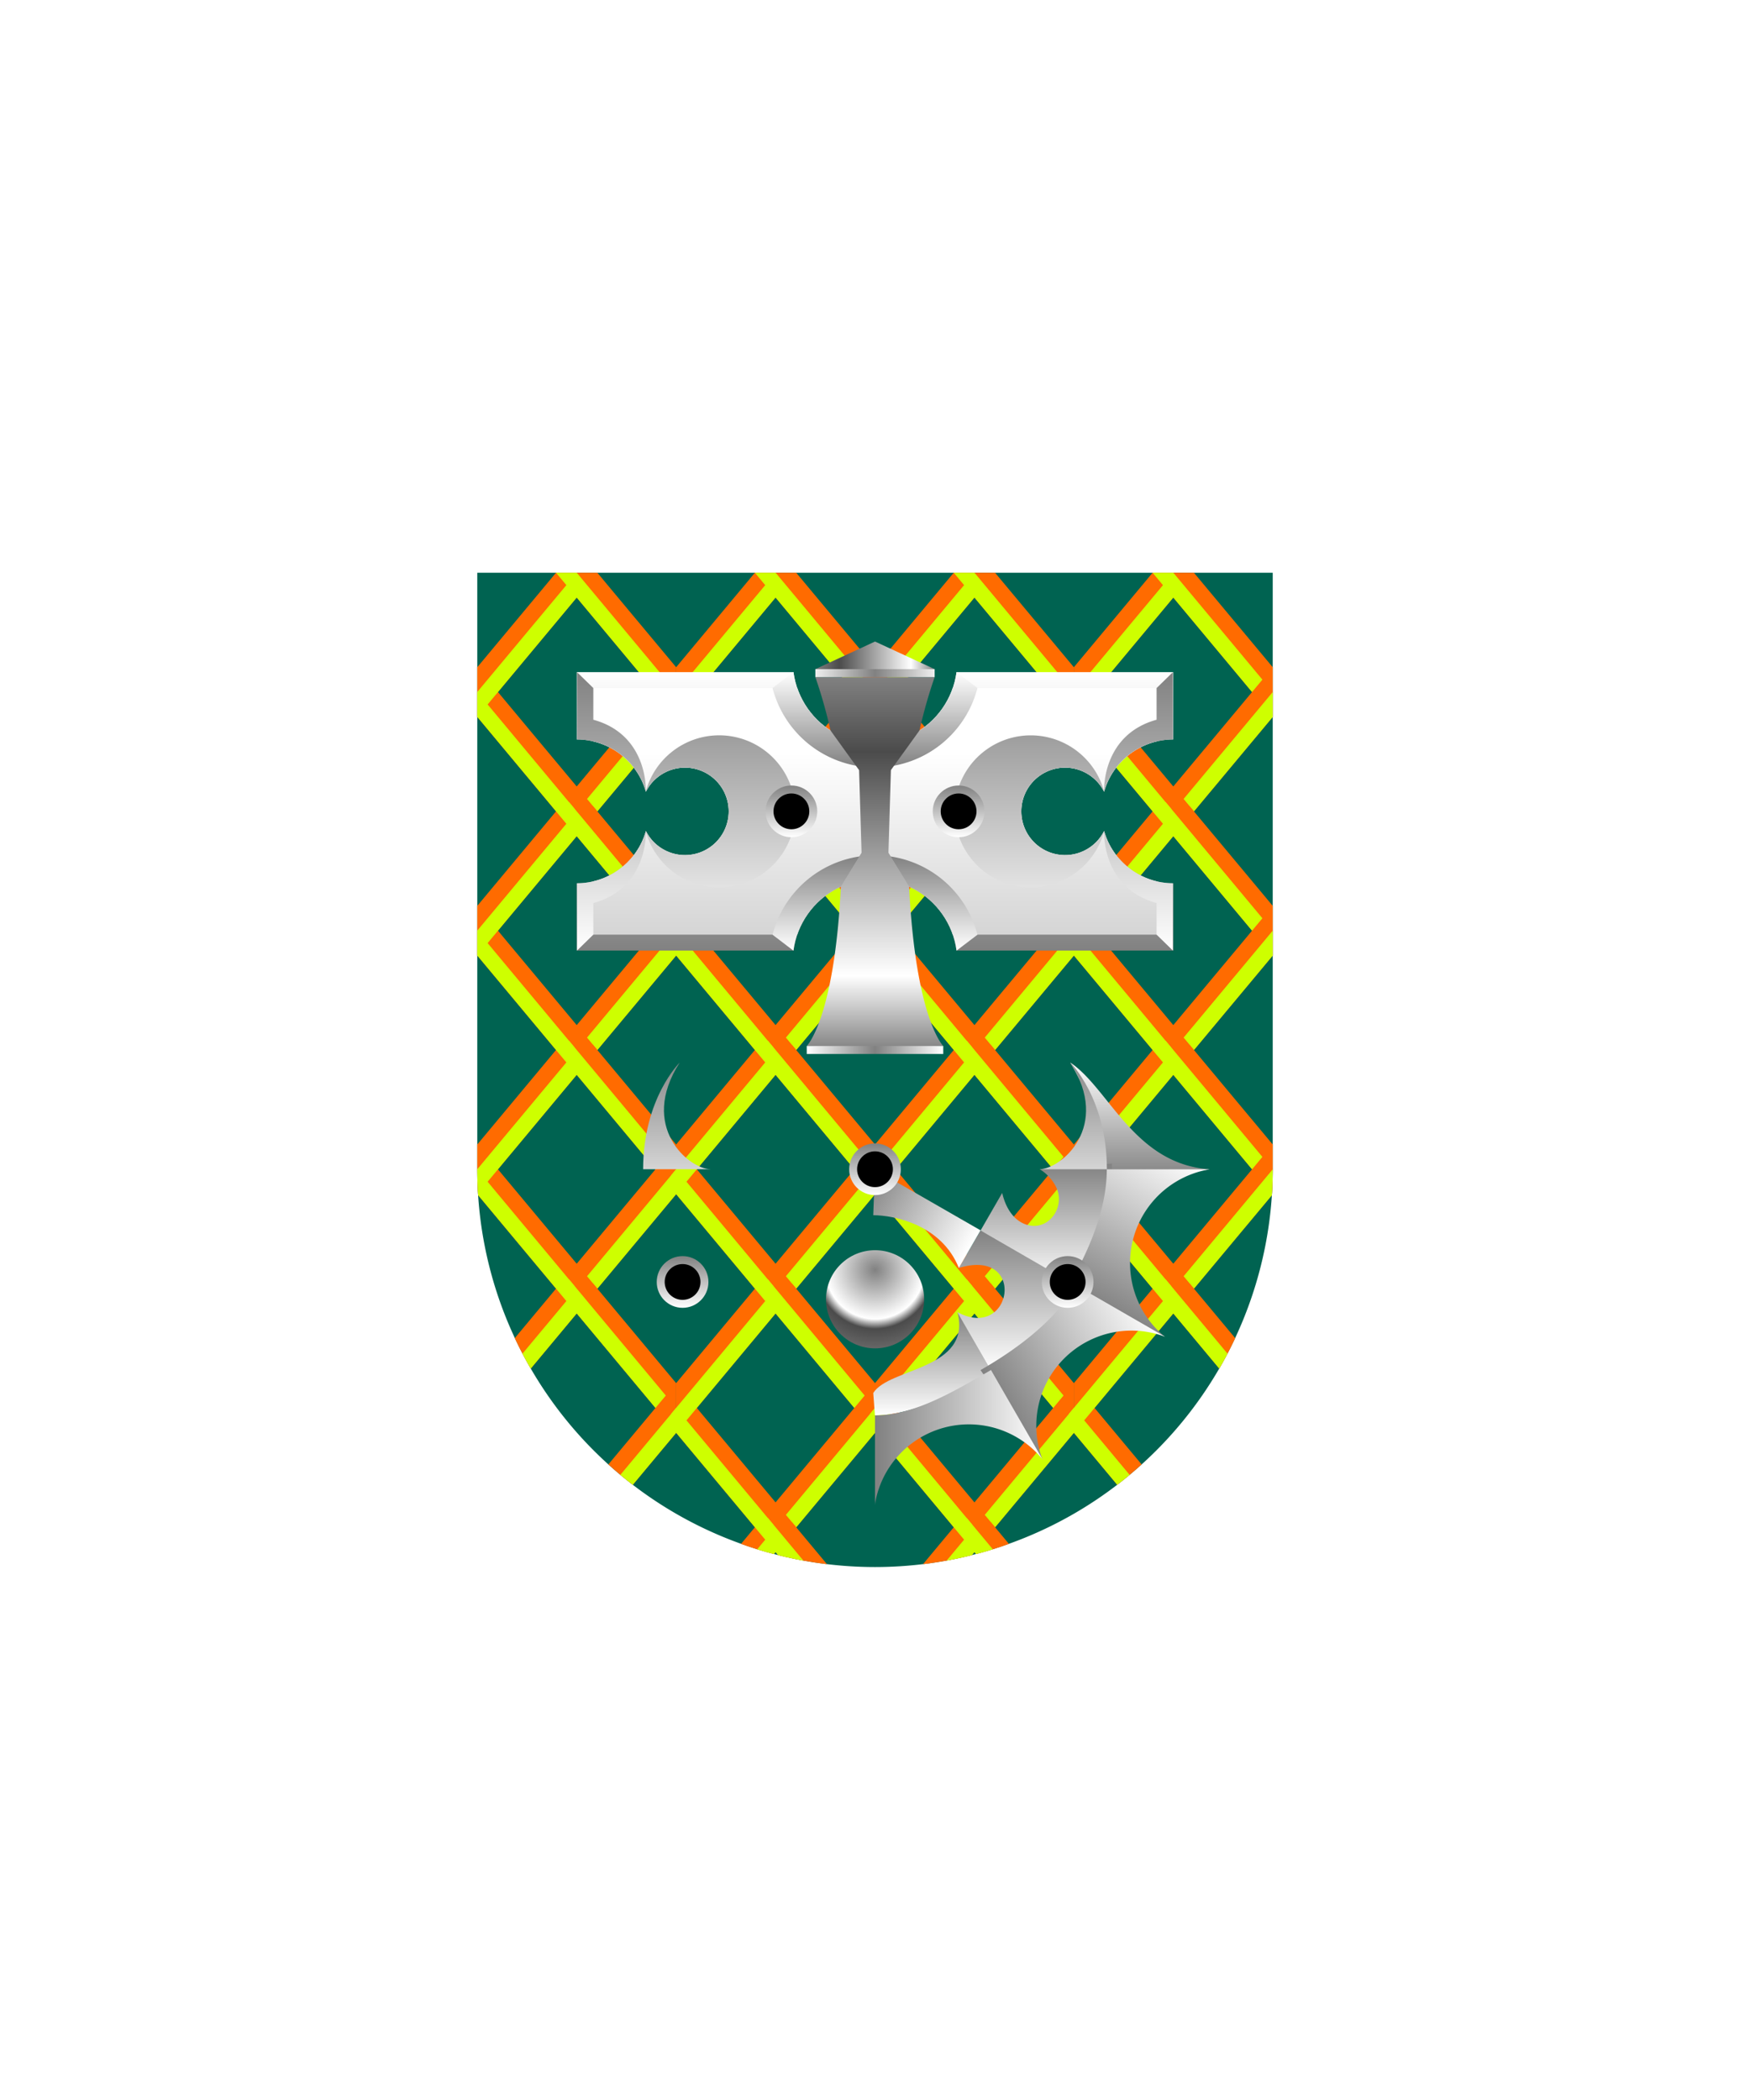 <svg xmlns="http://www.w3.org/2000/svg" xmlns:xlink="http://www.w3.org/1999/xlink" viewBox="0 0 220 264"><symbol id="fi258-a" viewBox="-13.13 -15.63 26.22 31.79"><path d="m2.6-15 9.9 11.87v6.25L2.06 15.64-2.6 15l-9.9-11.88v-6.25l10.43-12.51L2.6-15zM0 11.88 9.9 0 0-11.87-9.9 0 0 11.88z" fill="#ff6b00"/><g fill="#ceff00"><path d="M12.5 0 1.3-13.44 2.6-15 13.1-2.41z"/><path d="m.26-15.32-1.03 1.24L-11.2-1.56-9.9 0 0 11.88 9.9 0l1.3 1.56-12.16 14.6L-2.6 15l1.3-1.56L-13.13-.75l.63-2.37 10.43-12.51z"/></g></symbol><symbol id="fi258-b" viewBox="-25.63 -15.63 51.22 31.79"><use height="31.79" overflow="visible" transform="translate(-12.5)" width="26.22" x="-13.13" xlink:href="#fi258-a" y="-15.63"/><use height="31.79" overflow="visible" transform="translate(12.5)" width="26.22" x="-13.13" xlink:href="#fi258-a" y="-15.63"/></symbol><symbol id="fi258-c" viewBox="-50.63 -15.63 101.22 31.79"><use height="31.79" overflow="visible" transform="translate(-25)" width="51.22" x="-25.63" xlink:href="#fi258-b" y="-15.63"/><use height="31.79" overflow="visible" transform="translate(25)" width="51.22" x="-25.63" xlink:href="#fi258-b" y="-15.63"/></symbol><symbol id="fi258-f" viewBox="-50.63 -30.63 101.22 61.79"><use height="31.79" overflow="visible" transform="translate(0 15)" width="101.22" x="-50.63" xlink:href="#fi258-c" y="-15.63"/><use height="31.79" overflow="visible" transform="translate(0 -15)" width="101.22" x="-50.63" xlink:href="#fi258-c" y="-15.63"/></symbol><path d="M60 72v75a50 50 0 0 0 50 50 50 50 0 0 0 50-50V72Z" fill="#006351"/><defs><path d="M60 72v75c0 27.61 22.38 50 49.99 50h.01c27.61 0 50-22.38 50-49.99V72H60z" id="fi258-d"/></defs><clipPath id="fi258-e"><use overflow="visible" xlink:href="#fi258-d"/></clipPath><g clip-path="url(#fi258-e)"><use height="61.79" overflow="visible" transform="matrix(1 0 0 -1 110 102)" width="101.22" x="-50.63" xlink:href="#fi258-f" y="-30.63"/><use height="61.79" overflow="visible" transform="matrix(1 0 0 -1 110 162)" width="101.22" x="-50.63" xlink:href="#fi258-f" y="-30.63"/><use height="31.79" overflow="visible" transform="matrix(1 0 0 -1 110 207)" width="101.22" x="-50.63" xlink:href="#fi258-c" y="-15.63"/></g><defs><linearGradient gradientTransform="matrix(-1 0 0 1 17097.27 0)" gradientUnits="userSpaceOnUse" id="h104-a" x1="17094.02" x2="17094.02" y2="6.5"><stop offset="0" stop-color="#818181"/><stop offset="1" stop-color="#fff"/></linearGradient><linearGradient id="h104-c" x1="8.11" x2="8.11" xlink:href="#h104-a" y1="32.95" y2="45.93"/><linearGradient id="h104-d" x1="18.58" x2="18.58" xlink:href="#h104-a" y1="22.69" y2="40.24"/><linearGradient gradientTransform="matrix(-1 0 0 1 17495.18 0)" id="h104-e" x1="17461.65" x2="17461.65" xlink:href="#h104-a" y1="16.19" y2="1.58"/><linearGradient id="h104-f" x1="21.75" x2="21.75" xlink:href="#h104-a" y1="14.29" y2="29.59"/><linearGradient gradientTransform="rotate(-150 8747.59 8233.09)" id="h104-g" x1="20398.42" x2="20398.42" xlink:href="#h104-a" y1="10975.57" y2="10997.52"/><linearGradient gradientTransform="rotate(-60 8747.68 8233.4)" id="h104-h" x1="11488.25" x2="11488.25" xlink:href="#h104-a" y1="-3451.4" y2="-3436.06"/><linearGradient gradientTransform="rotate(-120 8747.59 8233.09)" id="h104-i" x1="20204.69" x2="20204.69" xlink:href="#h104-a" y1="4765.56" y2="4787.73"/><linearGradient gradientTransform="rotate(-90 8747.59 8233.09)" id="h104-j" x1="16932.03" x2="16932.03" xlink:href="#h104-a" y1="-514.28" y2="-493.24"/><linearGradient id="h104-k" x1="27.32" x2="25.06" xlink:href="#h104-a" y1="6.92" y2="15.3"/><linearGradient id="h104-l" x1="8.2" x2="8.2" xlink:href="#h104-a" y1="0" y2="22.67"/><linearGradient gradientUnits="userSpaceOnUse" id="h104-b" x1="102.5" x2="117.5" y1="82.88" y2="82.88"><stop offset="0" stop-color="#818181"/><stop offset=".2" stop-color="#4b4b4b"/><stop offset=".8" stop-color="#fff"/><stop offset="1" stop-color="#818181"/></linearGradient><linearGradient id="h104-o" x1="109.95" x2="109.95" xlink:href="#h104-a" y1="176.62" y2="176.57"/><linearGradient id="h104-r" x1="110" x2="110" xlink:href="#h104-a" y1="119.5" y2="84.5"/><linearGradient id="h104-s" x1="110" x2="110" xlink:href="#h104-a" y1="162.58" y2="94.66"/><linearGradient gradientTransform="matrix(1 0 0 -1 0 202)" id="h104-t" x1="110" x2="110" xlink:href="#h104-a" y1="105.56" y2="117.5"/><linearGradient id="h104-u" x1="110" x2="110" xlink:href="#h104-a" y1="107.56" y2="119.5"/><linearGradient id="h104-v" x1="110" x2="110" xlink:href="#h104-a" y1="84.5" y2="119.5"/><linearGradient id="h104-x" x1="110" x2="110" xlink:href="#h104-b" y1="85.12" y2="132"/><linearGradient gradientUnits="userSpaceOnUse" id="h104-y" x1="101.42" x2="118.58" y1="108.31" y2="108.31"><stop offset="0" stop-color="#fff"/><stop offset=".5" stop-color="#818181"/><stop offset="1" stop-color="#fff"/></linearGradient><symbol id="h104-n" viewBox="0 0 42.29 57.07"><path d="m16.2 40-5.61-7.05C12.42 40.24 1.98 39.91 0 43.12l.21 2.81c4.96 0 11.4-3.27 16-5.92Z" fill="url(#h104-c)"/><path d="m13.49 22.69-2.73 4.71c8.62-2.62 6.72 9.3-.2 5.54l4.22 7.3A34.08 34.08 0 0 0 26.6 28.84Z" fill="url(#h104-d)"/><path d="M42.3 15c-9.51-.65-12.63-10.15-17.53-13.42a27.73 27.73 0 0 1 3.94 14.61A97.43 97.43 0 0 0 42.28 15Z" fill="url(#h104-e)"/><path d="m30.01 14.29-9.06.71a5.6 5.6 0 0 1 1.94 2.04c1.45 2.58-.83 5.84-3.65 4.91-1.47-.48-2.55-1.91-3.03-3.98l-2.72 4.72 11.95 6.9v-.03l.02.02c2.48-4.3 4.55-9.98 4.55-15.3Z" fill="url(#h104-f)"/><path d="M42.3 15H29.36c0 5.31-2.5 10.71-4.99 15l12.28 6.04A11.96 11.96 0 0 1 42.29 15Z" fill="url(#h104-g)"/><path d="M0 20.77c2.6 0 8.59 1.19 10.76 6.63l2.73-4.73L.2 15.03Z" fill="url(#h104-h)"/><path d="m36.66 36.03-11.2-6.46c-2.65 4.6-7.67 8.2-11.97 10.67l7.77 11.2a11.96 11.96 0 0 1 15.4-15.4Z" fill="url(#h104-i)"/><path d="m21.26 51.43-6.46-11.2c-4.6 2.66-9.62 5.7-14.58 5.7v11.14a11.96 11.96 0 0 1 21.04-5.64Z" fill="url(#h104-j)"/><path d="M20.93 14.99h8.44c0-8.9-4.6-13.41-4.6-13.41 5.22 8.1-1.22 13.4-3.84 13.4Z" fill="url(#h104-l)"/><path d="M8.8.5.25 0 .19 15.04h.07l13.23 7.63 2.72-4.7C.49 19.62 3.87 2.62 8.8.5Z" fill="url(#h104-l)"/></symbol><symbol id="h104-w" viewBox="0 0 6.5 6.5"><circle cx="3.25" cy="3.25" r="2.75" stroke="url(#h104-a)" stroke-miterlimit="10"/></symbol><radialGradient cx="110.01" cy="159.64" gradientUnits="userSpaceOnUse" id="h104-p" r="12.34"><stop offset="0" stop-color="#818181"/><stop offset=".5" stop-color="#fff"/><stop offset=".6" stop-color="#4b4b4b"/><stop offset="1" stop-color="#818181"/></radialGradient><clipPath id="h104-q"><path d="M138.8 104.48a5.5 5.5 0 1 1 0-4.96 9.04 9.04 0 0 1 8.7-6.56V84.5h-27.25a10.34 10.34 0 0 1-20.5 0H72.5v8.46a9.04 9.04 0 0 1 8.7 6.56 5.5 5.5 0 1 1 0 4.96 9.04 9.04 0 0 1-8.7 6.56v8.46h27.25a10.34 10.34 0 0 1 20.5 0h27.25v-8.46a9.04 9.04 0 0 1-8.7-6.56Z" fill="none"/></clipPath><filter id="h104-m"><feDropShadow dx="0" dy="2" stdDeviation="0"/></filter></defs><g filter="url(#h104-m)"><path d="m110 80.65-7.5 3.47 7.5 1 7.5-1-7.5-3.47z" fill="url(#h104-b)"/><path d="M109.99 189.07h.02L110 189l-.01.07Z" fill="#fff"/><use height="57.07" transform="translate(109.78 132)" width="42.29" xlink:href="#h104-n"/><use height="57.07" transform="matrix(-1 0 0 1 110.22 132)" width="42.29" xlink:href="#h104-n"/><path d="m110 176.62-.1-.05" fill="url(#h104-o)"/><circle cx="110.01" cy="163.34" fill="url(#h104-p)" r="6.17"/><g clip-path="url(#h104-q)"><path d="M72.5 84.5h75v35h-75z" fill="url(#h104-r)"/><path d="M74.5 86.5h71v31h-71z" fill="url(#h104-s)"/><path d="M99.73 84.5h20.53l2.62 1.99a13.3 13.3 0 0 1-25.76 0Z" fill="url(#h104-t)"/><path d="M99.73 119.5h20.53l2.62-1.99a13.3 13.3 0 0 0-25.76 0Z" fill="url(#h104-u)"/><path d="M147.45 84.5v35l-2.05-2v-3.97c-6.77-1.87-6.61-8.63-6.6-9a9.56 9.56 0 1 1 0-5.05c-.01-.37-.17-7.13 6.6-9V86.5ZM90.4 92.44a9.56 9.56 0 0 0-9.21 7.04c.01-.38.17-7.14-6.6-9V86.5l-2.05-2v35l2.05-2v-3.97c6.77-1.87 6.61-8.63 6.6-9a9.56 9.56 0 1 0 9.21-12.09Z" fill="url(#h104-v)"/><use height="6.5" transform="matrix(-1 0 0 1 102.74 98.75)" width="6.5" xlink:href="#h104-w"/><use height="6.5" transform="translate(117.26 98.75)" width="6.5" xlink:href="#h104-w"/></g><path d="m114.29 111.45-2.6-4.25.31-10.39 3.6-4.99a60.85 60.85 0 0 1 1.9-6.7h-15a60.85 60.85 0 0 1 1.9 6.7l3.6 5 .31 10.38-2.6 4.25c-.82 16.64-4.29 20.05-4.29 20.05l8.58.5 8.58-.5s-3.47-3.41-4.29-20.05Z" fill="url(#h104-x)"/><path d="M144.18 147a22.35 22.35 0 0 1-5.2-4.12c-.2.65-1.18 2.21-3.5 4.12 4.02 5.17-3.14 15.48-11.36 6.2-16.28-1.99-11.41-18.27-9.5-21.2-3.31-20.96-3.5-30.25-.66-46.88h-7.91c2.83 16.63 2.65 25.92-.66 46.88 1.9 2.93 6.78 19.21-9.5 21.2-8.23 9.28-15.39-1.03-11.38-6.2-2.31-1.91-3.3-3.48-3.5-4.12a22.35 22.35 0 0 1-5.19 4.12 16.17 16.17 0 0 1 4.08 17.4c5.05.73 11.31 3.63 12.74 12.73 3.16-1.27 11.5-2.76 17.36 4.63 5.86-7.4 14.2-5.9 17.36-4.63 1.42-9.1 7.69-12 12.74-12.74a16.17 16.17 0 0 1 4.08-17.39Zm-21.73 21.6c-1.73 5.84-6.97 4.16-12.45 8.92-5.48-4.76-10.72-3.08-12.45-8.92-8.4.96-10.67-12.78.17-12.4a15.72 15.72 0 0 1 24.56 0c10.84-.38 8.56 13.36.17 12.4" fill="url(#h104-s)"/><path d="M117.5 84.62h-15M118.58 132h-17.16" fill="none" stroke="url(#h104-y)" stroke-miterlimit="10"/><use height="6.5" transform="translate(82.56 157.91)" width="6.5" xlink:href="#h104-w"/><use height="6.5" transform="matrix(-1 0 0 1 137.47 157.91)" width="6.5" xlink:href="#h104-w"/><use height="6.5" transform="matrix(-1 0 0 1 113.25 143.74)" width="6.5" xlink:href="#h104-w"/></g></svg>